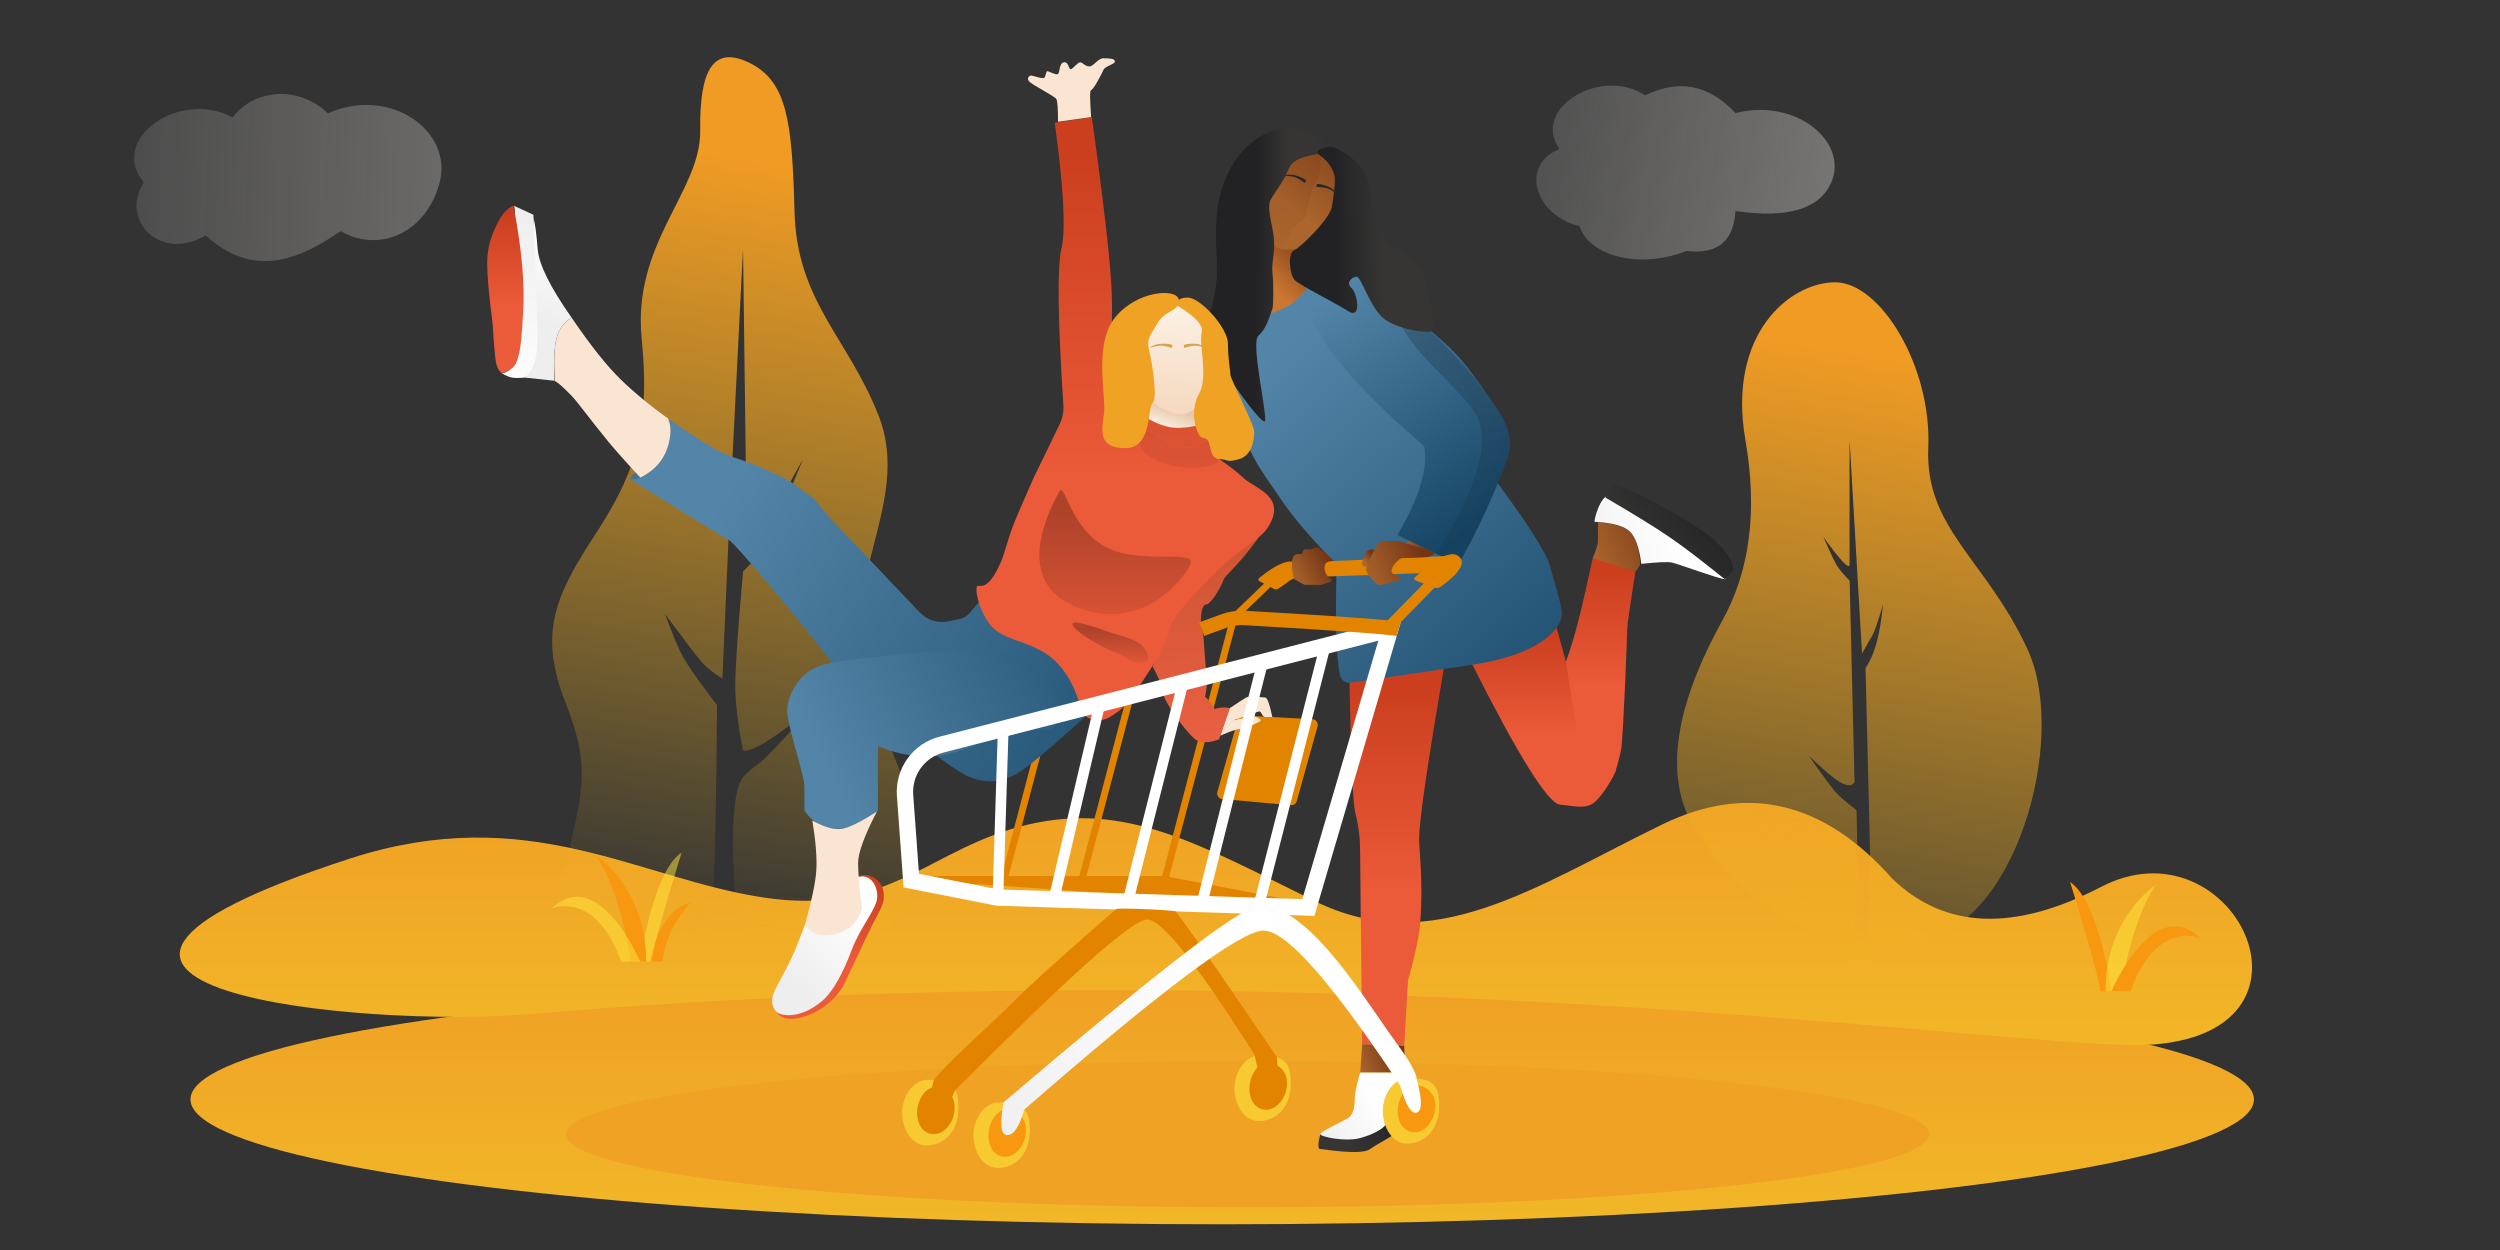 <?xml version="1.0" encoding="UTF-8"?>
<svg width="1440px" height="720px" viewBox="0 0 1440 720" version="1.1" xmlns="http://www.w3.org/2000/svg" xmlns:xlink="http://www.w3.org/1999/xlink">
    <rect x="0" y="0" width="1440" height="720" fill="#333333" stroke="none"/>
    <title>In-signature Survey vs. Post-resolution - Which One is Better? HEADER</title>
    <defs>
        <linearGradient x1="61.569%" y1="113.673%" x2="61.569%" y2="-16.102%" id="linearGradient-1">
            <stop stop-color="#F1BB28" offset="0%"></stop>
            <stop stop-color="#F09B24" offset="100%"></stop>
        </linearGradient>
        <linearGradient x1="61.569%" y1="113.673%" x2="61.569%" y2="-16.102%" id="linearGradient-2">
            <stop stop-color="#F1BB28" offset="0%"></stop>
            <stop stop-color="#F09B24" offset="100%"></stop>
        </linearGradient>
        <linearGradient x1="28.528%" y1="99.238%" x2="50%" y2="22.683%" id="linearGradient-3">
            <stop stop-color="#F0BB24" stop-opacity="0" offset="0%"></stop>
            <stop stop-color="#F09B24" offset="100%"></stop>
        </linearGradient>
        <linearGradient x1="-13.514%" y1="47.497%" x2="124.377%" y2="51.447%" id="linearGradient-4">
            <stop stop-color="#FCF9F7" stop-opacity="0.29" offset="0.426%"></stop>
            <stop stop-color="#F8F1EB" offset="100%"></stop>
        </linearGradient>
        <linearGradient x1="-13.514%" y1="47.965%" x2="124.377%" y2="51.176%" id="linearGradient-5">
            <stop stop-color="#FCF9F7" stop-opacity="0.29" offset="0.426%"></stop>
            <stop stop-color="#F8F1EB" offset="100%"></stop>
        </linearGradient>
        <linearGradient x1="50%" y1="6.482%" x2="50%" y2="59.305%" id="linearGradient-6">
            <stop stop-color="#CB3F1F" offset="0%"></stop>
            <stop stop-color="#EB5A39" offset="100%"></stop>
        </linearGradient>
        <linearGradient x1="50%" y1="6.482%" x2="50%" y2="59.305%" id="linearGradient-7">
            <stop stop-color="#CB3F1F" offset="0%"></stop>
            <stop stop-color="#EB5A39" offset="100%"></stop>
        </linearGradient>
        <linearGradient x1="50%" y1="6.482%" x2="50%" y2="59.305%" id="linearGradient-8">
            <stop stop-color="#CB3F1F" offset="0%"></stop>
            <stop stop-color="#EB5A39" offset="100%"></stop>
        </linearGradient>
        <linearGradient x1="30.545%" y1="10.411%" x2="109.013%" y2="119.823%" id="linearGradient-9">
            <stop stop-color="#5385A8" offset="0%"></stop>
            <stop stop-color="#164565" offset="100%"></stop>
        </linearGradient>
        <linearGradient x1="35.186%" y1="10.411%" x2="73.518%" y2="92.718%" id="linearGradient-10">
            <stop stop-color="#5385A8" offset="0%"></stop>
            <stop stop-color="#164565" offset="100%"></stop>
        </linearGradient>
        <linearGradient x1="50%" y1="22.164%" x2="50%" y2="119.818%" id="linearGradient-11">
            <stop stop-color="#000000" offset="0%"></stop>
            <stop stop-color="#000000" stop-opacity="0" offset="100%"></stop>
        </linearGradient>
        <linearGradient x1="-8.38%" y1="58.015%" x2="83.967%" y2="36.244%" id="linearGradient-12">
            <stop stop-color="#AB652D" offset="0%"></stop>
            <stop stop-color="#733514" offset="100%"></stop>
        </linearGradient>
        <linearGradient x1="25.391%" y1="70.131%" x2="71.077%" y2="4.239%" id="linearGradient-13">
            <stop stop-color="#CB7631" offset="0%"></stop>
            <stop stop-color="#733514" offset="100%"></stop>
        </linearGradient>
        <linearGradient x1="-1.756%" y1="70.131%" x2="156.878%" y2="-15.924%" id="linearGradient-14">
            <stop stop-color="#AB652D" offset="0%"></stop>
            <stop stop-color="#733514" offset="100%"></stop>
        </linearGradient>
        <linearGradient x1="-19.722%" y1="55.696%" x2="55.483%" y2="29.897%" id="linearGradient-15">
            <stop stop-color="#EEEEEE" offset="0%"></stop>
            <stop stop-color="#FFFFFF" offset="100%"></stop>
        </linearGradient>
        <linearGradient x1="84.71%" y1="24.608%" x2="22.071%" y2="64.971%" id="linearGradient-16">
            <stop stop-color="#222225" offset="0%"></stop>
            <stop stop-color="#363533" offset="100%"></stop>
        </linearGradient>
        <linearGradient x1="84.71%" y1="33.289%" x2="22.071%" y2="59.853%" id="linearGradient-17">
            <stop stop-color="#222225" offset="0%"></stop>
            <stop stop-color="#363533" offset="100%"></stop>
        </linearGradient>
        <linearGradient x1="-19.722%" y1="57.347%" x2="55.483%" y2="24.071%" id="linearGradient-18">
            <stop stop-color="#EEEEEE" offset="0%"></stop>
            <stop stop-color="#FFFFFF" offset="100%"></stop>
        </linearGradient>
        <linearGradient x1="33.571%" y1="39.396%" x2="144.28%" y2="-8.509%" id="linearGradient-19">
            <stop stop-color="#AB652D" offset="0%"></stop>
            <stop stop-color="#733514" offset="100%"></stop>
        </linearGradient>
        <linearGradient x1="52.142%" y1="92.321%" x2="59.723%" y2="-51.271%" id="linearGradient-20">
            <stop stop-color="#AB652D" offset="0%"></stop>
            <stop stop-color="#84431B" offset="44.787%"></stop>
            <stop stop-color="#733514" offset="100%"></stop>
        </linearGradient>
        <linearGradient x1="40.992%" y1="57.726%" x2="60.176%" y2="62.669%" id="linearGradient-21">
            <stop stop-color="#222225" offset="0%"></stop>
            <stop stop-color="#363533" offset="100%"></stop>
        </linearGradient>
        <linearGradient x1="34.316%" y1="57.726%" x2="67.718%" y2="62.669%" id="linearGradient-22">
            <stop stop-color="#222225" offset="0%"></stop>
            <stop stop-color="#363533" offset="100%"></stop>
        </linearGradient>
        <linearGradient x1="55.89%" y1="9.255%" x2="52.135%" y2="81.561%" id="linearGradient-23">
            <stop stop-color="#FBEFE2" offset="0%"></stop>
            <stop stop-color="#F5DAC1" offset="99.997%"></stop>
        </linearGradient>
        <linearGradient x1="69.892%" y1="50%" x2="50%" y2="82.366%" id="linearGradient-24">
            <stop stop-color="#E9C9AC" offset="0.003%"></stop>
            <stop stop-color="#FBEFE2" offset="100%"></stop>
        </linearGradient>
        <linearGradient x1="45.57%" y1="0%" x2="50%" y2="100%" id="linearGradient-25">
            <stop stop-color="#CC5534" offset="0%"></stop>
            <stop stop-color="#EA5F41" offset="100%"></stop>
        </linearGradient>
        <linearGradient x1="18.506%" y1="25.003%" x2="145.528%" y2="94.087%" id="linearGradient-26">
            <stop stop-color="#5385A8" offset="0%"></stop>
            <stop stop-color="#164565" offset="100%"></stop>
        </linearGradient>
        <linearGradient x1="162.021%" y1="22.215%" x2="15.065%" y2="70.36%" id="linearGradient-27">
            <stop stop-color="#164565" offset="0%"></stop>
            <stop stop-color="#5385A8" offset="100%"></stop>
        </linearGradient>
        <linearGradient x1="50%" y1="6.482%" x2="50%" y2="59.305%" id="linearGradient-28">
            <stop stop-color="#CB3F1F" offset="0%"></stop>
            <stop stop-color="#EB5A39" offset="100%"></stop>
        </linearGradient>
        <linearGradient x1="50%" y1="22.164%" x2="50%" y2="119.818%" id="linearGradient-29">
            <stop stop-color="#000000" offset="0%"></stop>
            <stop stop-color="#000000" stop-opacity="0" offset="100%"></stop>
        </linearGradient>
        <linearGradient x1="50%" y1="22.164%" x2="50%" y2="119.818%" id="linearGradient-30">
            <stop stop-color="#000000" offset="0%"></stop>
            <stop stop-color="#000000" stop-opacity="0" offset="100%"></stop>
        </linearGradient>
        <linearGradient x1="44.229%" y1="64.167%" x2="50.454%" y2="0%" id="linearGradient-31">
            <stop stop-color="#EEEEEE" offset="0%"></stop>
            <stop stop-color="#FFFFFF" offset="100%"></stop>
        </linearGradient>
        <linearGradient x1="47.885%" y1="120.816%" x2="50.232%" y2="0%" id="linearGradient-32">
            <stop stop-color="#FFFFFF" offset="0%"></stop>
            <stop stop-color="#EEEEEE" offset="100%"></stop>
        </linearGradient>
        <linearGradient x1="50%" y1="6.482%" x2="50%" y2="59.305%" id="linearGradient-33">
            <stop stop-color="#CB3F1F" offset="0%"></stop>
            <stop stop-color="#EB5A39" offset="100%"></stop>
        </linearGradient>
        <linearGradient x1="50%" y1="6.482%" x2="50%" y2="59.305%" id="linearGradient-34">
            <stop stop-color="#CB3F1F" offset="0%"></stop>
            <stop stop-color="#EB5A39" offset="100%"></stop>
        </linearGradient>
        <linearGradient x1="9.957%" y1="64.167%" x2="53.149%" y2="0%" id="linearGradient-35">
            <stop stop-color="#EEEEEE" offset="0%"></stop>
            <stop stop-color="#FFFFFF" offset="100%"></stop>
        </linearGradient>
        <linearGradient x1="-19.722%" y1="54.169%" x2="55.483%" y2="35.286%" id="linearGradient-36">
            <stop stop-color="#EEEEEE" offset="0%"></stop>
            <stop stop-color="#FFFFFF" offset="100%"></stop>
        </linearGradient>
        <linearGradient x1="-8.38%" y1="58.378%" x2="83.967%" y2="35.622%" id="linearGradient-37">
            <stop stop-color="#AB652D" offset="0%"></stop>
            <stop stop-color="#733514" offset="100%"></stop>
        </linearGradient>
        <linearGradient x1="21.391%" y1="70.131%" x2="66.645%" y2="15.451%" id="linearGradient-38">
            <stop stop-color="#AB652D" offset="0%"></stop>
            <stop stop-color="#733514" offset="100%"></stop>
        </linearGradient>
        <linearGradient x1="-8.38%" y1="66.085%" x2="83.967%" y2="22.395%" id="linearGradient-39">
            <stop stop-color="#AB652D" offset="0%"></stop>
            <stop stop-color="#733514" offset="100%"></stop>
        </linearGradient>
        <linearGradient x1="-8.38%" y1="53.537%" x2="83.967%" y2="43.929%" id="linearGradient-40">
            <stop stop-color="#AB652D" offset="0%"></stop>
            <stop stop-color="#733514" offset="100%"></stop>
        </linearGradient>
    </defs>
    <g id="In-signature-Survey-vs.-Post-resolution---Which-One-is-Better?-HEADER" stroke="none" stroke-width="1" fill="none" fill-rule="evenodd">
        <g id="Group" transform="translate(-59, -67)">
            <polygon id="Page-1" points="0 778.68 1557.36 778.68 1557.36 0 0 0"></polygon>
            <ellipse id="Oval" fill="url(#linearGradient-1)" cx="762.998" cy="700.271" rx="594.284" ry="71.92"></ellipse>
            <path d="M249.414,577.803 C299.433,603.81 339.536,602.256 369.722,573.14 C409.25,528.462 453.493,518.07 502.451,541.963 C575.888,577.803 634.638,619.371 702.259,586.107 C769.879,552.843 811.221,528.798 867.622,541.963 C924.022,555.128 947.214,594.867 1019.689,584.004 C1092.163,573.14 1155.568,528.248 1258.12,561.526 C1490.417,636.905 1249.205,659.089 1156.285,651.213 C669.924,609.993 285.532,674.413 218.015,668.516 C114.271,659.456 174.386,538.792 249.414,577.803 Z" id="Path-89" fill="url(#linearGradient-2)" transform="translate(759.364, 599.188) scale(-1, 1) translate(-759.364, -599.188) "></path>
            <g id="Illu" transform="translate(43.26, 0)">
                <ellipse id="Oval" fill="#F0A225" cx="734.338" cy="720.279" rx="392.584" ry="42.178"></ellipse>
                <g id="illustracia-copy">
                    <path d="M419.062,142.338 C418.601,107.497 426.378,92.643 447.811,103.401 C469.245,114.158 472.017,137.437 473.39,189.001 C474.763,240.565 504.077,261.443 521.769,306.268 C539.461,351.092 505.958,393.668 511.071,441.158 C516.183,488.648 554.618,527.409 540.795,577.94 C531.839,610.677 499.428,627.942 443.559,629.734 L443.73,631.245 C422.849,636.107 415,636.107 420.181,631.245 C420.493,630.953 420.795,630.488 421.09,629.851 L438.631,629.851 L438.631,629.851 C440.294,629.825 441.936,629.786 443.559,629.734 L443.73,631.245 C436.018,563.737 436.018,524.898 443.73,514.729 C447.014,510.399 452.748,507.661 458.233,501.99 C463.163,496.893 472.109,487.274 485.07,473.133 C474.07,482.351 465.124,489.144 458.233,493.513 C451.342,497.881 446.508,499.824 443.73,499.341 C440.745,484.1 439.252,471.558 439.252,461.715 C439.252,451.871 440.745,430.059 443.73,396.277 C450.887,389.001 455.721,383.005 458.233,378.288 C460.745,373.57 467.43,357.93 478.29,331.366 C468.387,349.564 460.883,362.36 455.778,369.753 C450.674,377.146 447.378,379.991 445.891,378.288 L443.73,210.28 L435.89,365.462 L431.839,457.873 C426.793,454.772 422.907,451.689 420.181,448.624 C417.456,445.56 410.339,436.273 398.83,420.763 C403.272,432.905 406.879,441.403 409.649,446.258 C412.42,451.113 418.775,460.071 428.716,473.133 C428.238,567.64 425.696,619.88 421.09,629.851 L413.046,629.851 C374.74,629.851 333.32,604.932 341.697,565.435 C350.073,525.937 357.12,511.179 341.697,472.313 C326.273,433.448 334.445,411.977 357.12,377.191 C379.796,342.406 390.869,317.3 385.353,262.133 C379.836,206.965 419.523,177.179 419.062,142.338 Z M1072.82,229.598 C1098.885,229.598 1128.456,278.106 1126.428,324.802 C1124.4,371.498 1159.844,389.381 1183.663,441.14 C1207.483,492.898 1176.322,603.807 1118.378,609.429 C1109.107,610.329 1100.313,610.416 1091.965,609.752 C1092.75,592.111 1093.15,580.474 1093.164,574.842 L1093.164,574.415 C1093.156,567.707 1092.197,526.84 1090.286,451.814 C1092.913,447.956 1095.011,443.184 1096.58,437.5 C1098.149,431.815 1099.413,424.405 1100.372,415.269 C1097.246,425.589 1095.244,431.421 1094.364,432.766 C1093.485,434.111 1091.452,437.686 1088.265,443.492 L1088.265,443.492 L1081.082,320.193 L1081.086,392.408 C1080.816,393.657 1079.432,392.943 1076.934,390.266 C1074.436,387.588 1070.791,382.913 1066,376.24 C1069.655,384.657 1072.181,390.032 1073.577,392.365 C1074.974,394.698 1077.492,397.749 1081.133,401.52 L1081.133,401.52 L1083.964,517.58 C1082.443,519.888 1079.673,519.873 1075.652,517.533 C1071.632,515.193 1065.615,510.094 1057.602,502.237 C1065.271,513.245 1070.297,520.112 1072.68,522.837 C1075.064,525.563 1079.2,529.171 1085.088,533.661 C1085.667,553.679 1085.748,569.148 1085.332,580.068 C1085.037,587.792 1084.338,597.356 1083.232,608.759 C1086.087,609.185 1088.998,609.516 1091.965,609.752 C1091.781,613.896 1091.575,618.372 1091.348,623.18 L1081.652,623.858 C1082.248,618.51 1082.775,613.477 1083.232,608.759 C1043.901,602.935 1014.995,579.614 992.928,545.865 C974.143,517.135 978.978,476.883 1007.434,425.109 C1023.655,396.231 1028.212,361.377 1021.106,320.548 C1010.446,259.304 1046.756,229.598 1072.82,229.598 Z" id="Combined-Shape" fill="url(#linearGradient-3)"></path>
                    <g id="Group-2" transform="translate(373.479, 589.529) scale(-1, 1) translate(-373.479, -589.529) translate(333.479, 558.029)">
                        <path d="M0,28.922 C0,28.922 14.207,43.357 16.216,62.948 L23.822,62.948 C23.822,62.948 18.368,32.899 0,28.922" id="Fill-1" fill="#F89710"></path>
                        <path d="M5.105,0 C5.105,0 22.364,55.452 22.507,62.948 L28.927,62.948 C28.927,62.948 21.937,11.141 5.105,0" id="Fill-3" fill="#FFE83F" opacity="0.5"></path>
                        <path d="M34.459,62.948 C34.459,62.948 39.607,23.513 54.45,1.701 C54.45,1.701 25.523,20.191 25.523,62.948 L34.459,62.948 Z" id="Fill-5" fill="#F89710"></path>
                        <path d="M79.973,32.169 C79.973,32.169 54.557,21.426 39.96,62.948 L28.927,62.948 C28.927,62.948 52.814,6.616 79.973,32.169" id="Fill-7" fill="#FFE83F" opacity="0.5"></path>
                    </g>
                    <g id="Group-2" transform="translate(1207.762, 575.042)">
                        <path d="M0.346,0 C0.346,0 17.605,55.452 17.748,62.948 L24.168,62.948 C24.168,62.948 17.178,11.141 0.346,0" id="Fill-3" fill="#F89710"></path>
                        <path d="M29.7,62.948 C29.7,62.948 34.849,23.513 49.691,1.701 C49.691,1.701 20.765,20.191 20.765,62.948 L29.7,62.948 Z" id="Fill-5" fill="#FFE83F" opacity="0.5"></path>
                        <path d="M75.215,32.169 C75.215,32.169 49.799,21.426 35.201,62.948 L24.168,62.948 C24.168,62.948 48.056,6.616 75.215,32.169" id="Fill-7" fill="#F89710"></path>
                    </g>
                </g>
                <path d="M929.547,204.489 C902.879,201.16 890.987,173.808 912.622,161.773 C893.304,140.46 930.825,111.44 957.809,125.075 C975.32,113.803 992.587,113.803 1010.787,128.859 C1044.584,115.753 1077.551,137.633 1070.38,161.773 C1065.6,177.866 1048.011,185.567 1017.615,184.877 C1018.686,202.363 1010.277,211.106 992.389,211.106 C967.911,224.72 937.236,221.354 929.547,204.489 Z" id="Path-16" fill="url(#linearGradient-4)" opacity="0.4" transform="translate(986.394, 168.287) rotate(7) translate(-986.394, -168.287) "></path>
                <path d="M134.188,202.552 C108.295,218.114 84.533,193.927 98.534,172.114 C77.663,146.282 120.578,118.211 149.733,134.736 C159.593,120.692 184.931,113.974 204.595,132.222 C241.11,116.337 276.729,142.856 268.982,172.114 C261.234,201.371 234.096,212.96 211.972,200.117 C185.439,218.446 160.253,226.389 134.188,202.552 Z" id="Path-16-Copy" fill="url(#linearGradient-5)" opacity="0.33"></path>
            </g>
            <path d="M836.286,458.847 C837.121,504.141 838.231,529.545 839.615,535.06 C841.692,543.333 842.439,549.737 842.439,557.977 C842.439,563.471 842.833,600.318 843.622,668.516 L867.837,669.431 L870.002,631.843 C874.025,617.294 876.339,606.555 876.942,599.626 C878.994,576.061 876.394,557.002 876.394,550.095 C876.394,540.142 881.199,507.152 890.809,451.126 L836.286,458.847 Z" id="Path-17" fill="url(#linearGradient-6)"></path>
            <path d="M906.135,448.016 C933.433,502.2 950.544,529.675 957.468,530.44 C967.855,531.588 973.388,533.357 978.607,528.053 C983.826,522.748 989.749,512.047 989.749,510.523 C989.749,510.059 976.138,500.836 974.289,494.911 C971.299,485.328 964.855,462.441 954.958,426.25 L906.135,448.016 Z" id="Path-18" fill="url(#linearGradient-7)"></path>
            <path d="M960.971,448.139 C963.468,441.259 965.781,433.707 967.911,425.483 C970.041,417.26 972.883,404.912 976.435,388.441 C982.458,389.538 986.999,390.594 990.058,391.609 C993.117,392.624 996.744,394.278 1000.937,396.57 C997.824,416.171 996.268,427.112 996.268,429.394 C996.268,432.817 994,491.941 992.797,498.464 C991.995,502.813 990.799,507.378 989.209,512.162 L967.911,493.324 L960.971,448.139 Z" id="Path-19" fill="url(#linearGradient-8)"></path>
            <g id="osoba-napravo" transform="translate(735.42, 137.351)">
                <path d="M84.274,80.661 C71.467,94.864 62.228,103.806 56.556,107.487 C50.884,111.168 45.458,111.742 40.28,109.21 C32.27,121.002 30.292,137.451 34.345,158.559 C40.424,190.22 50.145,200.406 60.875,216.466 C68.029,227.173 78.887,239.948 93.448,254.791 C92.989,274.534 92.989,289.508 93.448,299.714 C93.785,307.192 94.429,313.465 95.38,318.531 L95.38,318.531 C95.915,321.379 98.599,323.299 101.467,322.885 C135.236,318.013 159.051,314.494 172.911,312.327 C211.24,306.336 220.641,292.034 222.425,287.101 C224.209,282.167 223.431,280.895 216.438,255.802 C211.776,239.072 167.722,180.692 84.274,80.661 Z" id="sveter" fill="url(#linearGradient-9)"></path>
                <path d="M80.005,94.385 C97.59,68.1 136.423,110.688 154.082,125.759 C165.936,135.875 172.248,145.507 184.679,163.323 C189.511,170.249 196.549,181.295 191.577,194.542 C183.109,217.105 173.753,237.188 163.51,254.791 L128.439,237.858 C141.042,216.588 146.21,199.521 143.944,186.658 C143.833,186.029 62.421,120.67 80.005,94.385 Z" id="Path-16" fill="url(#linearGradient-10)"></path>
                <path d="M133.425,108.184 C157.569,126.84 177.988,153.733 184.679,163.323 C189.511,170.249 196.549,181.295 191.577,194.542 C183.109,217.105 173.753,237.188 163.51,254.791 L150.885,248.696 C173.414,212.594 181.441,186.635 174.964,170.822 C170.663,160.32 150.529,143.953 139.513,130.082 C125.649,112.623 121.883,99.265 133.425,108.184 Z" id="Path-16" fill="url(#linearGradient-11)" opacity="0.175" style="mix-blend-mode: soft-light;"></path>
                <polygon id="Path-23" fill="url(#linearGradient-12)" points="108.202 531.166 107.045 547.475 132.892 547.475 132.417 532.08"></polygon>
                <path d="M48.667,111.371 C53.698,82.84 55.682,67.056 54.62,64.017 C53.027,59.459 72.497,64.753 78.687,60.072 C82.814,56.951 83.46,66.223 80.625,87.888 C76.717,95.51 72.464,100.889 67.865,104.023 C63.265,107.157 56.866,109.607 48.667,111.371 Z" id="Path-26" fill="url(#linearGradient-13)" transform="translate(65.512, 85.427) rotate(-2) translate(-65.512, -85.427) "></path>
                <path d="M241.015,251.091 C242.996,246.158 243.986,243.005 243.986,241.633 C243.986,240.261 243.986,236.482 243.986,230.296 C256.519,231.567 263.696,234.892 265.517,240.272 C267.338,245.651 268.249,250.593 268.249,255.099 L265.517,259.22 L241.015,251.091 Z" id="Path-20" fill="url(#linearGradient-14)"></path>
                <path d="M268.981,254.432 C278.425,253.432 284.308,253.182 286.63,253.682 C290.113,254.432 314.144,263.249 317,263.249 C319.856,263.249 314.371,249.519 294.149,237.028 C273.927,224.537 255.354,216.29 250.444,215.319 C245.534,214.347 241.186,230.296 242.193,230.296 C242.864,230.296 243.462,230.296 243.986,230.296 C253.191,231.011 259.347,232.869 262.456,235.87 C265.564,238.872 267.739,245.059 268.981,254.432 Z" id="Path-21" fill="url(#linearGradient-15)" fill-rule="nonzero"></path>
                <path d="M248.405,216.307 C249.401,212.371 251.1,209.973 253.502,209.114 C257.105,207.824 299.731,230.296 310.78,240.539 C321.829,250.782 321.904,255.823 321.904,257.521 C321.904,258.653 320.27,260.563 317,263.249 C303.768,252.547 293.153,244.458 285.155,238.985 C277.156,233.511 264.907,225.952 248.405,216.307 Z" id="Path-22" fill="url(#linearGradient-16)"></path>
                <path d="M84.037,582.866 C82.62,588.629 82.62,591.511 84.037,591.511 C86.163,591.511 107.428,595.363 112.761,591.511 C118.093,587.659 127.35,583.69 131.843,578.648 C136.336,573.606 136.167,566.381 137.282,562.921 C138.025,560.614 137.201,560.014 134.809,561.121 L107.045,582.928 L84.037,582.866 Z" id="Path-25" fill="url(#linearGradient-17)"></path>
                <path d="M107.045,547.475 C104.98,554.439 103.947,559.287 103.947,562.021 C103.947,566.121 103.21,570.904 101.117,572.892 C99.024,574.88 84.037,581.266 84.037,582.866 C84.037,584.467 98.563,587.474 107.045,585.17 C115.526,582.866 121.452,579.183 122.632,576.038 C123.419,573.941 128.39,568.789 137.546,560.583 L132.892,547.475 L107.045,547.475 Z" id="Path-24" fill="url(#linearGradient-18)" fill-rule="nonzero"></path>
                <path d="M47.959,62.94 C44.851,58.208 44.992,57.225 47.059,51.813 C49.126,46.401 66.72,21.031 70.698,19.662 C74.676,18.293 82.062,14.158 89.442,18.377 C96.821,22.596 99.409,29.676 99.409,36.076 C99.409,42.477 92.451,56.214 87.179,63.434 C83.664,68.247 78.17,71.457 70.698,73.064 C67.199,72.575 63.958,71.769 60.974,70.646 C56.499,68.963 51.067,67.673 47.959,62.94 Z" id="Path-27" fill="url(#linearGradient-19)" transform="translate(72.483, 44.797) rotate(-24) translate(-72.483, -44.797) "></path>
                <path d="M70.457,10.791 C74.916,19.589 76.753,25.241 75.97,27.746 C74.794,31.504 77.886,43.654 79.065,47.124 C80.245,50.595 75.552,56.046 75.552,57.694 C75.552,59.342 74.888,70.384 73.033,71.729 C71.795,72.625 67.404,71.94 59.858,69.674 L51.99,76.516 C50.973,41.05 52.226,21.852 55.747,18.923 C59.268,15.994 64.172,13.284 70.457,10.791 Z" id="Path-56" fill="url(#linearGradient-20)" opacity="0.313" transform="translate(65.452, 43.653) rotate(26) translate(-65.452, -43.653) "></path>
                <g id="vlasy-napravo">
                    <path d="M98.022,20.076 C86.772,4.277 72.601,1.004 55.508,10.258 C40.662,18.296 32.694,35.149 29.736,46.769 C24.715,66.493 27.388,76.502 23.016,92.125 C18.644,107.748 13.646,113.954 10.934,113.954 C8.223,113.954 40.748,177.906 42.159,170.923 C43.569,163.939 39.368,125.478 44.234,122.028 C49.101,118.577 50.968,113.954 54.213,107.428 C54.849,106.149 56.659,93.585 56.659,87.911 C56.659,81.178 59.303,77.083 59.871,68.831 C60.44,60.578 57.567,49.5 60.806,45.107 C64.046,40.714 69.673,35.377 73.6,28.347 C77.527,21.316 91.025,23.28 94.12,21.432 C96.183,20.2 97.483,19.748 98.022,20.076 Z" id="Path-28" fill="url(#linearGradient-21)" transform="translate(54.398, 88.293) rotate(-7) translate(-54.398, -88.293) "></path>
                    <path d="M93.032,12.962 C97.022,12.136 101.202,13.174 110.448,23.337 C119.694,33.5 113.485,46.146 117.278,53.177 C121.071,60.207 117.395,70.218 126.115,74.352 C134.835,78.487 142.348,92.073 142.348,100.501 C142.348,108.929 144.336,123.136 142.716,125.074 C141.097,127.011 123.832,122.649 115.895,115.538 C107.959,108.427 105.393,88.944 102.393,88.944 C99.392,88.944 95.904,91.767 98.904,95.167 C101.904,98.566 102.521,114.028 95.354,108.084 C88.187,102.14 69.718,90.051 67.04,86.638 C64.362,83.226 64.6,70.885 68.682,69.497 C72.763,68.11 90.155,54.857 93.032,48.044 C93.721,46.413 97.416,33.004 97.022,29.759 C95.772,19.443 87.349,16.075 88.937,14.81 C90.524,13.545 89.042,13.788 93.032,12.962 Z" id="Path-29" fill="url(#linearGradient-22)" transform="translate(104.314, 69.136) rotate(-7) translate(-104.314, -69.136) "></path>
                </g>
            </g>
            <g id="osoba-v-kosiku" transform="translate(339.591, 100.579)">
                <path d="M386.027,143.225 C375.511,146.571 374.04,153.325 372.283,159.169 C370.525,165.013 370.006,181.712 371.335,188.797 C372.663,195.882 380.501,210.692 389.4,213.236 C398.299,215.78 410.251,215.897 414.75,207.593 C419.248,199.289 420.706,178.813 418.968,170.905 C417.23,162.997 415.829,155.714 409.518,149.487 C403.208,143.259 396.543,139.88 386.027,143.225 Z" id="Path" fill="url(#linearGradient-23)"></path>
                <line x1="430.174" y1="322.006" x2="390.072" y2="474.112" id="Path-39" stroke="#E28400" stroke-width="4.002"></line>
                <line x1="382.938" y1="320.124" x2="342.836" y2="472.23" id="Path-39" stroke="#E28400" stroke-width="4.002"></line>
                <line x1="337.515" y1="322.287" x2="297.413" y2="474.393" id="Path-39" stroke="#E28400" stroke-width="4.002"></line>
                <path d="M430.879,386.33 L420.617,422.552 C420.129,424.277 421.131,426.07 422.855,426.558 C423.048,426.613 423.247,426.65 423.448,426.668 L462.945,430.227 C464.505,430.367 465.943,429.373 466.362,427.863 L478.318,384.812 C478.797,383.085 477.786,381.297 476.06,380.817 C475.833,380.754 475.601,380.716 475.366,380.704 L432.054,378.37 L432.054,378.37 L430.879,386.33 Z" id="Path-40" fill="#E28400"></path>
                <path d="M373.167,191.257 C374.461,191.257 394.518,209.75 404.243,203.921 C410.727,200.035 413.969,198.092 413.969,198.092 L411.212,218.108 L390.622,218.108 L370.587,209.562 L374.334,196.302 C372.692,192.939 372.303,191.257 373.167,191.257 Z" id="Path-57" fill="url(#linearGradient-24)"></path>
                <path d="M444.617,275.756 C440.042,281.856 436.789,286.008 434.86,288.213 C428.893,295.029 424.778,298.589 424.109,300.509 C422.618,304.786 416.928,314.642 413.94,314.642 C410.952,314.642 410.321,327.104 411.985,329.977 C412.943,331.631 413.066,344.728 414.386,355.043 C415.32,362.352 413.066,368.097 413.649,368.097 C415.022,368.097 419.112,374.863 419.135,374.863 C419.148,374.863 420.401,374.14 424.109,373.892 C424.72,373.851 425.952,373.981 427.804,374.283 L421.606,392.279 C416.899,394.05 412.925,394.405 409.683,393.342 C404.82,391.749 389.621,370.47 389.621,366.269 C389.621,363.468 387.501,358.12 383.262,350.225 L406.826,294.004 L444.617,275.756 Z" id="Path-14" fill="url(#linearGradient-25)"></path>
                <path d="M285.977,309.789 L278.262,319.173 C276.584,321.214 274.247,322.606 271.654,323.109 L265.234,324.356 C259.403,325.488 253.398,323.569 249.303,319.267 L196.439,263.725 L196.439,263.725 L190.862,256.852 C189.149,254.741 187.167,252.864 184.965,251.27 L176.77,245.335 C174.064,243.375 171.165,241.696 168.118,240.323 C155.943,234.839 147.084,231.313 141.541,229.745 C135.315,227.984 122.91,220.6 104.327,207.593 C106.9,213.558 105.577,220.942 100.358,229.745 C98.333,233.16 96.185,235.887 93.914,237.926 C91.525,240.071 87.634,241.577 82.242,242.443 C118.276,264.932 137.364,276.673 139.507,277.669 C141.307,278.505 156.206,295.382 182.112,327.098 C185.397,331.12 190.412,337.512 197.157,346.273 L206.812,362.043 C244.432,391.575 267.058,408.361 274.69,412.402 C286.138,418.463 296.013,417.141 304.577,412.402 C310.287,409.243 323.796,398.005 345.105,378.69 C338.394,361.46 333.697,351.407 331.015,348.53 C328.955,346.32 316.497,336.159 293.966,329.347 C289.44,327.979 286.778,321.459 285.977,309.789 Z" id="Path-3" fill="url(#linearGradient-26)"></path>
                <path d="M284.725,339.617 C235.535,343.188 205.505,346.319 194.637,349.012 C178.333,353.051 172.821,368.491 172.821,376.229 C172.821,383.967 182.754,413.361 182.754,418.992 C182.754,422.747 182.754,427.528 182.754,433.337 C187.66,440.366 193.81,443.88 201.204,443.88 C208.598,443.88 216.558,440.366 225.083,433.337 L225.083,396.237 C236.936,401.064 248.295,402.934 259.16,401.846 C275.458,400.215 289.937,390.107 301.999,386.559 C314.062,383.012 325.436,391.743 328.833,381.357 C332.231,370.972 321.411,356.661 313.333,349.953 C307.947,345.48 298.411,342.035 284.725,339.617 Z" id="Path-4" fill="url(#linearGradient-27)"></path>
                <path d="M326.931,37.127 L348.309,33.828 C353.113,68.741 356.375,95.011 358.097,112.637 C360.679,139.078 359.767,146.192 359.767,158.393 C359.767,170.594 363.823,177 365.405,180.017 C366.986,183.034 368.593,198.44 378.579,206.073 C382.285,208.905 389.663,212.454 396.103,212.804 C407.018,213.397 416.682,208.905 418.178,209.433 C419.674,209.961 419.523,210.793 419.523,214.102 C419.523,217.412 416.768,218.999 416.682,223.91 C416.666,224.838 417.613,226.665 419.523,229.389 C426.444,234.005 431.92,238.208 435.95,241.997 C441.995,247.681 461.125,252.293 449.74,270.16 C445.629,276.612 436.038,281.27 425.683,290.426 C416.922,298.173 402.71,312.936 396.558,321.784 C390.406,330.632 395.086,331.606 382.011,351.956 C368.937,372.307 367.505,373.685 359.767,378.764 C352.029,383.842 343.495,381.107 341.693,373.65 C339.89,366.193 334.462,351.41 322.294,343.204 C310.126,334.997 296.309,335.142 289.383,325.885 C282.457,316.628 280.62,304.135 282.555,303.874 C284.49,303.614 288.808,306.31 295.789,290.426 C298.279,284.763 299.606,277.9 303.024,269.059 C305.006,263.933 308.872,254.912 314.622,241.997 L329.75,210.833 C331.41,207.414 332.154,203.622 331.909,199.829 C328.685,149.959 328.313,119.895 330.793,109.638 C333.367,98.991 332.08,74.821 326.931,37.127 Z" id="Path-2" fill="url(#linearGradient-28)"></path>
                <g id="rolak" transform="translate(374.334, 205.405)" fill="#000000">
                    <path d="M2.225,-1.47927004e-14 C0.101,2.686 -0.502,4.734 0.415,6.145 C1.791,8.261 16.288,18.872 25.216,18.872 C31.169,18.872 37.004,17.827 42.723,15.737 C44.232,12.942 45.054,10.841 45.189,9.436 C45.323,8.03 44.875,6.228 43.844,4.028 C33.08,6.82 25.372,7.991 20.721,7.54 C16.07,7.09 9.904,4.577 2.225,-1.47927004e-14 Z" id="Path-7" opacity="0.054"></path>
                    <path d="M2.199,7.766 L1.101,11.513 C0.145,19.053 5.288,24.591 16.53,28.127 C33.394,33.432 48.691,28.812 46.951,25.349 C46.467,24.385 42.723,16.475 42.723,15.737 C42.723,13.448 35.45,20.481 23.295,18.872 C19.318,18.345 12.286,14.643 2.199,7.766 Z" id="Path-8" opacity="0.066"></path>
                </g>
                <path d="M367.56,224.555 C351.857,224.555 353.893,214.465 355.304,204.811 C356.716,195.157 349.111,164.831 361.722,149.258 C374.334,133.685 396.94,132.373 398.371,138.86 C399.803,145.348 390.388,145.158 386.385,152.193 C382.382,159.228 379.497,161.095 381.38,168.723 C383.262,176.351 386.34,195.982 383.262,198.661 C380.184,201.34 383.262,224.555 367.56,224.555 Z" id="Path-44" fill="#F0A225"></path>
                <path d="M329.475,249.677 C332.65,243.423 335.463,269.803 355.657,281.151 C375.851,292.499 409.951,281.91 404.82,292.017 C399.689,302.125 375.435,331.307 338.191,315.558 C300.946,299.809 326.3,255.931 329.475,249.677 Z" id="Path-5" fill="url(#linearGradient-29)" opacity="0.257" style="mix-blend-mode: soft-light;"></path>
                <path d="M377.754,338.825 C375.724,336.291 369.866,333.74 360.179,331.174 C344.662,325.508 336.98,323.741 337.136,325.872 C337.369,329.07 350.043,337.47 360.961,341.899 C371.878,346.327 369.558,348.108 376.41,348.108 C383.262,348.108 380.798,342.627 377.754,338.825 Z" id="Path-6" fill="url(#linearGradient-30)" opacity="0.257" style="mix-blend-mode: soft-light;"></path>
                <path d="M88.15,241.528 C79.528,232.097 73.566,225.38 70.266,221.376 C58.948,207.645 52.185,198.018 48.601,194.345 C43.449,189.066 40.213,186.252 38.894,185.902 C38.321,174.187 38.702,165.882 40.036,160.987 C41.371,156.092 44.225,152.199 48.601,149.306 C59.503,165.341 68.959,177.245 76.966,185.017 C84.974,192.79 94.094,200.315 104.327,207.593 C105.068,209.913 105.471,211.703 105.536,212.963 C105.813,218.287 104.455,223.585 102.416,227.853 C99.652,233.637 94.897,238.195 88.15,241.528 Z" id="vystcena-noha-vozik" fill="#FAE5D2"></path>
                <path d="M48.601,149.306 C36.303,131.831 29.807,118.695 29.111,109.9 C28.415,101.105 27.617,95.137 26.717,91.997 C25.547,126.012 24.961,143.764 24.961,145.253 C24.961,147.486 27.889,166.261 27.303,170.745 C26.913,173.734 25.023,178.124 21.633,183.914 L38.636,185.728 C38.216,174.18 38.683,165.933 40.036,160.987 C41.389,156.041 44.244,152.148 48.601,149.306 Z" id="Path-10" fill="url(#linearGradient-31)" fill-rule="nonzero"></path>
                <path d="M26.654,90.117 L15.168,84.826 C16.108,84.768 16.306,89.913 15.76,100.261 C14.942,115.782 13.525,129.646 14.344,149.306 C14.57,154.728 16.388,169.061 15.76,173.67 C15.167,178.026 12.747,180.638 8.5,181.506 C10.8,182.819 12.748,183.621 14.344,183.914 C15.941,184.207 18.371,184.207 21.633,183.914 C26.494,179.908 28.925,172.794 28.925,162.573 C28.925,152.352 28.168,128.2 26.654,90.117 Z" id="Path-11" fill="url(#linearGradient-32)" fill-rule="nonzero"></path>
                <path d="M15.168,84.824 C11.686,86.534 8.907,89.355 6.83,93.29 C3.715,99.191 0,107.268 0,117.86 C0,124.922 1.056,136.593 3.168,152.875 C3.864,164.567 4.491,171.919 5.047,174.931 C5.603,177.943 6.754,180.135 8.5,181.506 C12.747,180.135 15.464,178.159 16.651,175.579 C19.755,168.827 20.031,156.369 20.725,146.314 C21.816,130.495 19.963,109.998 15.168,84.824 Z" id="podrazka" fill="url(#linearGradient-33)"></path>
                <path d="M165.526,547.52 C168.19,553.321 174.044,554.755 183.089,551.821 C192.133,548.887 199.431,543.187 204.983,534.72 C215.664,511.839 222.215,498.214 224.634,493.846 C228.263,487.295 229.433,483.852 227.861,478.272 C226.288,472.691 220.67,470.403 218.027,470.403 C216.265,470.403 214.78,470.686 213.571,471.252 L165.526,547.52 Z" id="podrazka-dva-spodna-noha" fill="url(#linearGradient-34)"></path>
                <path d="M183.089,499.012 C179.702,508.032 177.152,514.362 175.439,518.001 C166.845,536.256 160.778,540.901 166.171,548.813 C168.04,551.554 179.685,554.096 192.808,543.117 C199.569,537.459 205.329,526.013 210.055,513.413 C214.781,500.813 223.963,490.374 224.634,483.845 C225.305,477.317 221.196,469.88 214.367,471.469 C209.814,472.528 199.388,481.709 183.089,499.012 Z" id="Path-9" fill="url(#linearGradient-35)" fill-rule="nonzero"></path>
                <path d="M187.339,439.059 C189.327,451.43 190.075,461.093 189.582,468.048 C189.089,475.003 186.925,485.324 183.089,499.012 C186.867,504.51 192.674,506.344 200.511,504.513 C208.347,502.683 213.493,497.726 215.948,489.644 C214.432,478.205 213.674,469.513 213.674,463.568 C213.674,457.622 217.294,447.701 224.534,433.805 C215.083,439.999 208.192,443.358 203.861,443.88 C199.531,444.403 194.023,442.796 187.339,439.059 Z" id="Path-13" fill="#FAE5D2"></path>
                <path d="M328.835,36.565 C328.835,28.967 328.517,24.611 327.88,23.499 C326.925,21.831 314.44,15.536 312.395,13.533 C310.351,11.529 312.321,9.91 313.347,9.91 C314.373,9.91 320.355,12.234 321.078,11.091 C321.802,9.949 321.955,7.408 322.699,7.408 C323.443,7.408 326.511,9.215 328.354,9.215 C330.196,9.215 329.08,2.836 332.125,2.326 C335.171,1.817 334.822,6.751 336.269,6.265 C337.716,5.78 340.12,2.326 341.558,2.326 C342.996,2.326 344.415,4.681 346.9,4.681 C349.385,4.681 351.722,0 354.968,0 C358.214,0 361.585,0.108 361.585,1.817 C361.585,3.526 356.035,4.3 354.968,6.757 C353.902,9.215 349.108,18.283 347.91,18.283 C347.111,18.283 347.111,23.465 347.91,33.828 L328.835,36.565 Z" id="Path-12" fill="#FAE5D2"></path>
                <path d="M422.354,390.165 C428.122,387.615 431.829,386.34 433.474,386.34 C435.943,386.34 445.663,382.237 445.663,381.357 C445.663,380.477 442.875,379.077 441.317,379.077 C440.278,379.077 436.442,379.837 429.808,381.357 C439.176,377.923 444.208,376.206 444.905,376.206 C445.95,376.206 446.422,379.413 448.141,379.413 C449.287,379.413 450.663,379.413 452.271,379.413 C450.715,371.929 449.339,368.187 448.141,368.187 C446.344,368.187 439.163,367.06 437.197,368.187 C435.886,368.938 432.755,370.97 427.804,374.283 L422.354,390.165 Z" id="Path-15" fill="#FAE5D2"></path>
                <path d="M82.242,242.443 C82.686,241.491 83.088,240.798 83.448,240.363 C83.807,239.928 84.477,239.327 85.455,238.559 L88.15,241.528 C87.151,242.004 86.167,242.31 85.196,242.443 C84.225,242.577 83.241,242.577 82.242,242.443 Z" id="Path-54" fill="#477290"></path>
            </g>
            <path d="M811.275,170.473 C811.09,170.314 811.744,168.946 811.459,168.788 C809.61,167.766 804.021,167.899 802.702,168.346 C800.422,169.119 799.217,169.603 799.086,169.798 C798.817,170.156 798.737,170.324 798.846,170.299 C800.655,169.898 802.896,169.153 804.588,169.153 C807.355,169.153 811.332,170.522 811.275,170.473 Z" id="Path-55" fill="#292829" transform="translate(805.165, 169.242) rotate(19) translate(-805.165, -169.242) "></path>
            <path d="M829.462,176.735 C829.277,176.577 829.93,175.208 829.645,175.05 C827.796,174.028 822.208,174.161 820.888,174.609 C818.608,175.381 817.403,175.865 817.272,176.06 C817.004,176.418 816.924,176.586 817.032,176.561 C818.842,176.16 821.082,175.415 822.774,175.415 C825.541,175.415 829.518,176.784 829.462,176.735 Z" id="Path-55" fill="#292829" transform="translate(823.352, 175.504) scale(-1, 1) rotate(-19) translate(-823.352, -175.504) "></path>
            <g id="kosik" transform="translate(578.602, 264.967)">
                <path d="M57.311,436.968 C46.6,436.119 40.285,448.36 41.181,457.838 C42.078,467.316 47.414,474.779 55.339,474.779 C63.263,474.779 73.105,468.985 73.521,453.957 C73.938,438.93 68.023,437.816 57.311,436.968 Z" id="Path-48" fill="#F7CA31"></path>
                <path d="M58.119,441.568 C53.16,443.077 48.948,450.682 49.879,458.334 C50.81,465.986 56.473,469.55 61.934,467.888 C67.396,466.226 71.797,459.443 71.347,451.742 C70.897,444.041 63.078,440.059 58.119,441.568 Z" id="Path-47" fill="#F89710"></path>
                <path d="M16.214,423.99 C5.503,423.141 -0.812,435.382 0.084,444.86 C0.981,454.338 6.317,461.8 14.242,461.8 C22.166,461.8 32.008,456.007 32.424,440.979 C32.841,425.952 26.926,424.838 16.214,423.99 Z" id="Path-48" fill="#F7CA31"></path>
                <path d="M17.022,428.59 C12.063,430.099 7.851,437.704 8.782,445.356 C9.713,453.008 15.376,456.572 20.837,454.91 C26.299,453.248 30.7,446.465 30.25,438.764 C29.8,431.063 21.981,427.081 17.022,428.59 Z" id="Path-47" fill="#E28400"></path>
                <path d="M293.078,422.908 C282.367,422.06 276.052,434.3 276.948,443.778 C277.845,453.256 283.181,460.719 291.106,460.719 C299.03,460.719 308.872,454.925 309.288,439.898 C309.705,424.87 303.79,423.757 293.078,422.908 Z" id="Path-48" fill="#F7CA31"></path>
                <path d="M293.886,427.508 C288.927,429.017 284.715,436.623 285.646,444.275 C286.577,451.926 292.24,455.491 297.701,453.829 C303.163,452.167 307.564,445.384 307.114,437.682 C306.664,429.981 298.845,425.999 293.886,427.508 Z" id="Path-47" fill="#F89710"></path>
                <path d="M207.64,409.93 C196.929,409.082 190.613,421.322 191.51,430.8 C192.406,440.278 197.743,447.741 205.667,447.741 C213.591,447.741 223.433,441.947 223.85,426.92 C224.267,411.892 218.351,410.779 207.64,409.93 Z" id="Path-48" fill="#F7CA31"></path>
                <path d="M208.447,414.53 C203.488,416.039 199.276,423.645 200.207,431.297 C201.139,438.948 206.801,442.513 212.263,440.851 C217.724,439.189 222.126,432.406 221.676,424.704 C221.226,417.003 213.407,413.021 208.447,414.53 Z" id="Path-47" fill="#E28400"></path>
                <polygon id="Path-30" fill="#E28400" points="223.482 136.323 220.544 126.419 318.78 122.071 297.718 132.209 226.516 134.739"></polygon>
                <path d="M295.676,136.384 L306.373,140.419 C307.74,140.935 309.274,140.726 310.453,139.864 C321.367,131.886 324.809,126.117 320.778,122.558 C316.657,118.919 308.175,122.923 295.332,134.571 C294.889,134.972 294.856,135.656 295.257,136.098 C295.372,136.225 295.516,136.323 295.676,136.384 Z" id="Path-31" fill="#E28400"></path>
                <path d="M205.83,136.774 L214.338,141.314 C215.028,141.682 215.864,141.649 216.523,141.227 C227.81,133.999 231.384,129.057 227.246,126.401 C223.144,123.768 215.948,126.627 205.658,134.98 C205.194,135.357 205.123,136.038 205.5,136.502 C205.591,136.614 205.703,136.706 205.83,136.774 Z" id="Path-32" fill="#E28400"></path>
                <polyline id="Path-34" stroke="#E28400" stroke-width="4.002" fill="#E28400" points="4.46 308.629 151.06 308.629 234.17 324.535"></polyline>
                <path d="M1.711,260.198 L5.295,309.257 L5.295,309.257 L54.783,319.021 L234.004,324.75 L281.162,164.427 L22.749,230.918 C9.578,234.307 0.721,246.635 1.711,260.198 Z" id="Path-35" stroke="#FFFFFF" stroke-width="9.409"></path>
                <path d="M123.398,325.637 C94.552,350.464 73.154,369.857 59.204,383.815 C48.29,394.734 33.757,406.935 21.241,420.548 C20.368,421.497 19.445,422.616 18.47,423.907 C17.489,425.205 13.115,445.885 18.47,445.885 C22.412,445.885 26.349,440.715 30.282,430.375 C95.75,364.565 132.711,331.659 141.167,331.659 C149.622,331.659 170.269,357.736 203.107,409.889 C205.598,422.506 208.53,428.815 211.904,428.815 C215.277,428.815 216.642,422.894 215.997,411.051 C181.744,360.622 162.277,332.627 157.596,327.067 C156.913,326.255 124.39,324.783 123.398,325.637 Z" id="Path-36" fill="#E28400" fill-rule="nonzero"></path>
                <path d="M58.519,436.926 C138.118,369.053 185.391,331.982 200.338,325.714 C204.889,323.806 213.895,325.058 216.802,326.173 C241.846,335.781 270.078,382.882 285.305,403.614 C292.656,413.621 296.378,420.399 296.473,423.948 C299.607,435.484 299.607,441.793 296.473,442.874 C293.34,443.956 290.139,438.728 286.872,427.192 C247.507,367.765 221.284,338.052 208.204,338.052 C195.124,338.052 149.147,372.452 70.272,441.252 C67.58,450.986 64.344,455.852 60.564,455.852 C56.784,455.852 56.103,449.543 58.519,436.926 Z" id="Path-37" fill="url(#linearGradient-36)" fill-rule="nonzero"></path>
                <line x1="191.162" y1="157.618" x2="212.727" y2="136.876" id="Path-38" stroke="#E28400" stroke-width="4.002"></line>
                <line x1="281.162" y1="162.225" x2="306.527" y2="136.323" id="Path-38" stroke="#E28400" stroke-width="6.165"></line>
                <path d="M155.467,2.463 C155.282,2.305 155.935,0.936 155.65,0.778 C153.801,-0.244 148.213,-0.111 146.893,0.337 C144.614,1.109 143.408,1.593 143.277,1.788 C143.009,2.146 142.929,2.314 143.038,2.289 C144.847,1.888 147.087,1.143 148.78,1.143 C151.547,1.143 155.523,2.512 155.467,2.463 Z" id="Path-55" fill="#D6A452"></path>
                <path d="M174.701,2.463 C174.516,2.305 175.17,0.936 174.884,0.778 C173.036,-0.244 167.447,-0.111 166.128,0.337 C163.848,1.109 162.643,1.593 162.512,1.788 C162.243,2.146 162.163,2.314 162.272,2.289 C164.081,1.888 166.322,1.143 168.014,1.143 C170.781,1.143 174.758,2.512 174.701,2.463 Z" id="Path-55" fill="#D6A452" transform="translate(168.591, 1.232) scale(-1, 1) translate(-168.591, -1.232) "></path>
            </g>
            <path d="M865.337,378.776 C857.72,378.322 853.588,378.648 852.943,379.755 C851.974,381.415 845.388,392.233 845.783,395.075 C846.178,397.916 851.913,404.006 853.359,404.006 C854.826,404.006 856.742,403.592 859.107,402.763 C863.317,402.042 865.536,401.121 865.766,399.999 C866.11,398.316 860.535,398.863 860.535,395.78 C860.535,392.697 865.347,388.454 866.475,388.454 C867.227,388.454 872.08,388.28 881.034,387.933 C883.504,387.18 884.869,386.567 885.129,386.096 C885.389,385.624 884.718,384.975 883.117,384.15 L865.337,378.776 Z" id="Path-41" fill="url(#linearGradient-37)"></path>
            <path d="M850.656,383.346 C848.041,383.396 846.416,384.053 845.783,385.315 C844.833,387.209 843.564,390.275 843.609,391.704 C843.64,392.657 844.45,393.227 846.041,393.415 L850.656,383.346 Z" id="Path-42" fill="url(#linearGradient-38)"></path>
            <path d="M827.356,390.152 C821.845,384.894 818.576,382.264 817.549,382.264 C816.009,382.264 815.007,383.511 813.854,383.511 C812.7,383.511 810.711,382.886 809.911,383.999 C809.112,385.111 809.311,386.238 808.013,386.238 C806.715,386.238 806.818,385.952 805.775,386.238 C804.732,386.523 803.164,387.531 803.164,392.037 C803.164,396.544 804.061,400.72 804.691,400.72 C805.321,400.72 809.829,403.889 810.711,403.889 C811.299,403.889 814.29,403.889 819.683,403.889 C825.125,402.606 827.158,401.549 825.783,400.72 C823.72,399.477 821.392,396.416 822.015,393.077 C822.431,390.85 824.211,389.875 827.356,390.152 Z" id="Path-43" fill="url(#linearGradient-39)"></path>
            <path d="M737.218,243.108 C747.729,249.475 752.373,254.674 751.151,258.704 C749.318,264.749 755.166,283.725 749.714,293.667 C744.262,303.609 747.664,314.578 749.714,317.562 C751.763,320.546 753.722,318.082 755.166,321.666 C756.609,325.25 756.456,331.451 761.511,331.451 C766.566,331.451 764.7,333.754 772.742,331.451 C780.785,329.147 781.41,319.142 781.41,315.42 C781.41,311.698 767.722,285.293 767.722,282.864 C767.722,280.435 766.3,274.294 766.3,265.006 C766.3,255.718 750.252,238.407 743.253,238.407 C738.587,238.407 736.575,239.974 737.218,243.108 Z" id="Path-45" fill="#F0A225"></path>
            <path d="M864.657,429.394 C861.104,428.322 831.562,426.173 776.033,422.948 C771.901,422.708 767.763,423.318 763.876,424.74 L751.151,429.394 L751.151,429.394" id="Path-46" stroke="#E28400" stroke-width="8.328"></path>
            <polygon id="Path-49" fill="url(#linearGradient-40)" points="868.845 379.922 881.307 383.682 870.632 378.458"></polygon>
            <polyline id="Path-50" stroke="#FFFFFF" stroke-width="6.165" points="784.208 588.023 809.865 487.797 822.05 440.197"></polyline>
            <line x1="786.25" y1="448.687" x2="751.151" y2="588.023" id="Path-51" stroke="#FFFFFF" stroke-width="6.165"></line>
            <line x1="740.287" y1="460.945" x2="708.858" y2="585.48" id="Path-52" stroke="#FFFFFF" stroke-width="6.165"></line>
            <line x1="692.225" y1="473.697" x2="665.996" y2="585.114" id="Path-52" stroke="#FFFFFF" stroke-width="6.165"></line>
            <line x1="636.845" y1="487.166" x2="633.759" y2="585.114" id="Path-53" stroke="#FFFFFF" stroke-width="6.165"></line>
        </g>
    </g>
</svg>